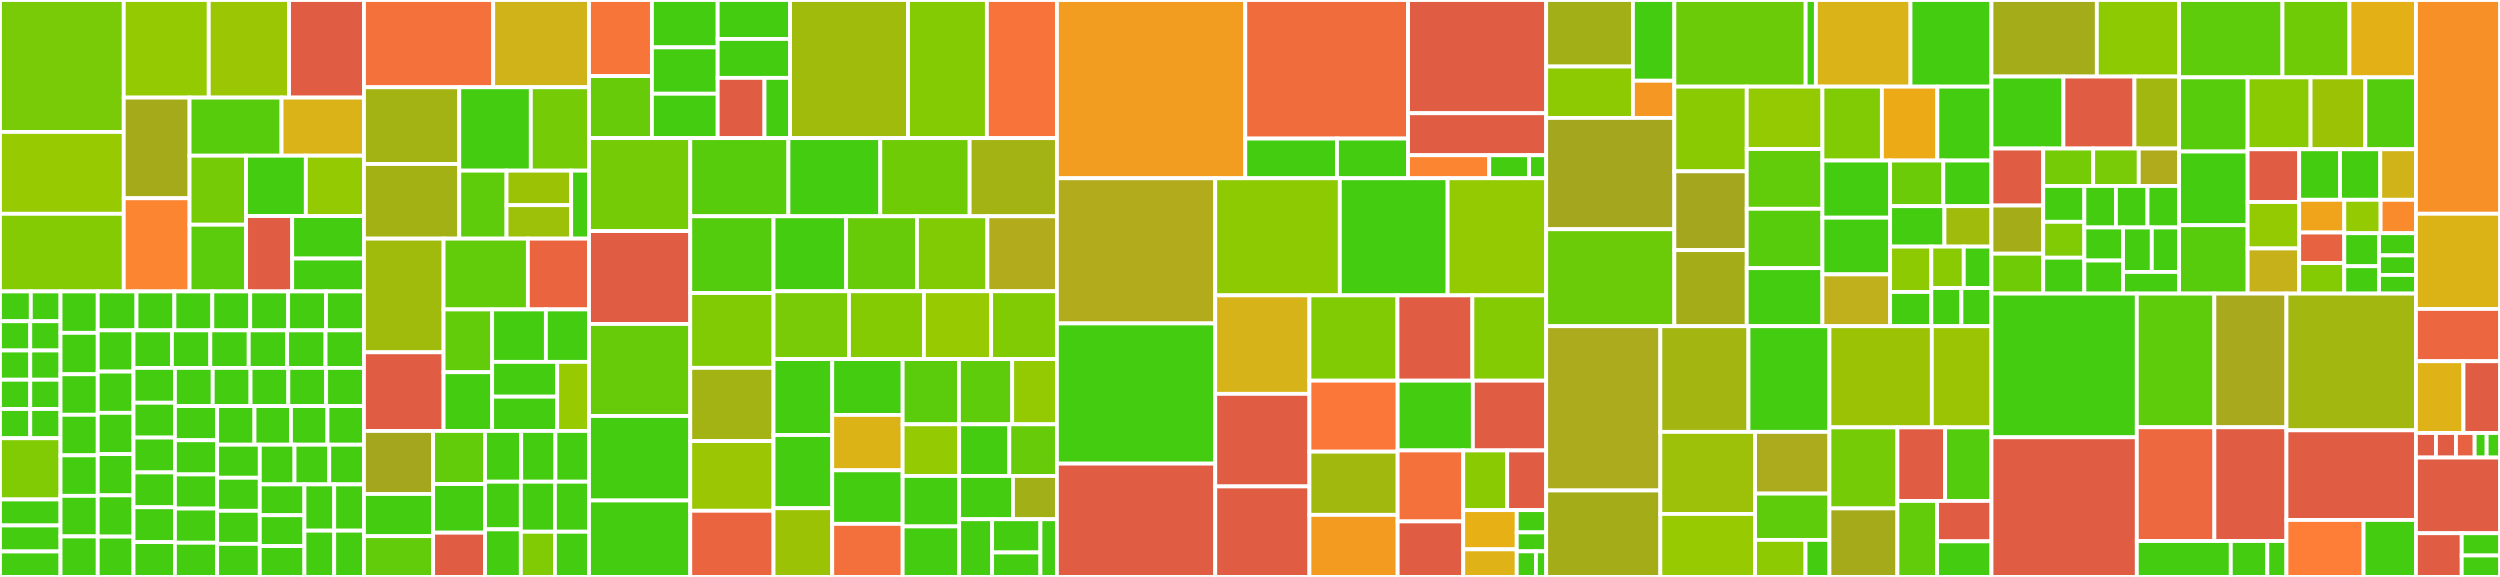<svg baseProfile="full" width="650" height="150" viewBox="0 0 650 150" version="1.1"
xmlns="http://www.w3.org/2000/svg" xmlns:ev="http://www.w3.org/2001/xml-events"
xmlns:xlink="http://www.w3.org/1999/xlink">

<rect x="0" y="0" width="650" height="150" fill="#333333" stroke="none"/>

<style>rect.s{mask:url(#mask);}</style>
<defs>
  <pattern id="white" width="4" height="4" patternUnits="userSpaceOnUse" patternTransform="rotate(45)">
    <rect width="2" height="2" transform="translate(0,0)" fill="white"></rect>
  </pattern>
  <mask id="mask">
    <rect x="0" y="0" width="100%" height="100%" fill="url(#white)"></rect>
  </mask>
</defs>

<rect x="0" y="0" width="32.177" height="34.304" fill="#78cb06" stroke="white" stroke-width="1" class=" tooltipped" data-content="core/audits/byte-efficiency/legacy-javascript.js"><title>core/audits/byte-efficiency/legacy-javascript.js</title></rect>
<rect x="0" y="34.304" width="32.177" height="21.285" fill="#97ca00" stroke="white" stroke-width="1" class=" tooltipped" data-content="core/audits/byte-efficiency/render-blocking-resources.js"><title>core/audits/byte-efficiency/render-blocking-resources.js</title></rect>
<rect x="0" y="55.59" width="32.177" height="20.183" fill="#85cb03" stroke="white" stroke-width="1" class=" tooltipped" data-content="core/audits/byte-efficiency/uses-long-cache-ttl.js"><title>core/audits/byte-efficiency/uses-long-cache-ttl.js</title></rect>
<rect x="32.177" y="0" width="22.098" height="25.376" fill="#93ca01" stroke="white" stroke-width="1" class=" tooltipped" data-content="core/audits/byte-efficiency/byte-efficiency-audit.js"><title>core/audits/byte-efficiency/byte-efficiency-audit.js</title></rect>
<rect x="54.275" y="0" width="20.875" height="25.376" fill="#9ac603" stroke="white" stroke-width="1" class=" tooltipped" data-content="core/audits/byte-efficiency/offscreen-images.js"><title>core/audits/byte-efficiency/offscreen-images.js</title></rect>
<rect x="75.15" y="0" width="19.478" height="25.376" fill="#e05d44" stroke="white" stroke-width="1" class=" tooltipped" data-content="core/audits/byte-efficiency/duplicated-javascript.js"><title>core/audits/byte-efficiency/duplicated-javascript.js</title></rect>
<rect x="32.177" y="25.376" width="17.108" height="26.17" fill="#a4aa1a" stroke="white" stroke-width="1" class=" tooltipped" data-content="core/audits/byte-efficiency/uses-responsive-images.js"><title>core/audits/byte-efficiency/uses-responsive-images.js</title></rect>
<rect x="32.177" y="51.546" width="17.108" height="24.227" fill="#fb8530" stroke="white" stroke-width="1" class=" tooltipped" data-content="core/audits/byte-efficiency/modern-image-formats.js"><title>core/audits/byte-efficiency/modern-image-formats.js</title></rect>
<rect x="49.285" y="25.376" width="23.919" height="15.104" fill="#57cc0c" stroke="white" stroke-width="1" class=" tooltipped" data-content="core/audits/byte-efficiency/unused-javascript.js"><title>core/audits/byte-efficiency/unused-javascript.js</title></rect>
<rect x="73.204" y="25.376" width="21.424" height="15.104" fill="#d9b318" stroke="white" stroke-width="1" class=" tooltipped" data-content="core/audits/byte-efficiency/uses-optimized-images.js"><title>core/audits/byte-efficiency/uses-optimized-images.js</title></rect>
<rect x="49.285" y="40.48" width="14.696" height="17.948" fill="#74cb06" stroke="white" stroke-width="1" class=" tooltipped" data-content="core/audits/byte-efficiency/unminified-javascript.js"><title>core/audits/byte-efficiency/unminified-javascript.js</title></rect>
<rect x="49.285" y="58.428" width="14.696" height="17.345" fill="#5bcc0c" stroke="white" stroke-width="1" class=" tooltipped" data-content="core/audits/byte-efficiency/unminified-css.js"><title>core/audits/byte-efficiency/unminified-css.js</title></rect>
<rect x="63.981" y="40.48" width="15.536" height="15.694" fill="#4c1" stroke="white" stroke-width="1" class=" tooltipped" data-content="core/audits/byte-efficiency/total-byte-weight.js"><title>core/audits/byte-efficiency/total-byte-weight.js</title></rect>
<rect x="79.516" y="40.48" width="15.112" height="15.694" fill="#93ca01" stroke="white" stroke-width="1" class=" tooltipped" data-content="core/audits/byte-efficiency/uses-text-compression.js"><title>core/audits/byte-efficiency/uses-text-compression.js</title></rect>
<rect x="63.981" y="56.174" width="11.988" height="19.599" fill="#e05d44" stroke="white" stroke-width="1" class=" tooltipped" data-content="core/audits/byte-efficiency/uses-responsive-images-snapshot.js"><title>core/audits/byte-efficiency/uses-responsive-images-snapshot.js</title></rect>
<rect x="75.968" y="56.174" width="18.66" height="11.047" fill="#4c1" stroke="white" stroke-width="1" class=" tooltipped" data-content="core/audits/byte-efficiency/efficient-animated-content.js"><title>core/audits/byte-efficiency/efficient-animated-content.js</title></rect>
<rect x="75.968" y="67.221" width="18.66" height="8.552" fill="#4c1" stroke="white" stroke-width="1" class=" tooltipped" data-content="core/audits/byte-efficiency/unused-css-rules.js"><title>core/audits/byte-efficiency/unused-css-rules.js</title></rect>
<rect x="0" y="75.773" width="8.011" height="7.747" fill="#4c1" stroke="white" stroke-width="1" class=" tooltipped" data-content="core/audits/accessibility/manual/offscreen-content-hidden.js"><title>core/audits/accessibility/manual/offscreen-content-hidden.js</title></rect>
<rect x="8.011" y="75.773" width="7.725" height="7.747" fill="#4c1" stroke="white" stroke-width="1" class=" tooltipped" data-content="core/audits/accessibility/manual/custom-controls-labels.js"><title>core/audits/accessibility/manual/custom-controls-labels.js</title></rect>
<rect x="0" y="83.52" width="7.868" height="7.606" fill="#4c1" stroke="white" stroke-width="1" class=" tooltipped" data-content="core/audits/accessibility/manual/custom-controls-roles.js"><title>core/audits/accessibility/manual/custom-controls-roles.js</title></rect>
<rect x="7.868" y="83.52" width="7.868" height="7.606" fill="#4c1" stroke="white" stroke-width="1" class=" tooltipped" data-content="core/audits/accessibility/manual/focus-traps.js"><title>core/audits/accessibility/manual/focus-traps.js</title></rect>
<rect x="0" y="91.125" width="7.868" height="7.606" fill="#4c1" stroke="white" stroke-width="1" class=" tooltipped" data-content="core/audits/accessibility/manual/focusable-controls.js"><title>core/audits/accessibility/manual/focusable-controls.js</title></rect>
<rect x="7.868" y="91.125" width="7.868" height="7.606" fill="#4c1" stroke="white" stroke-width="1" class=" tooltipped" data-content="core/audits/accessibility/manual/interactive-element-affordance.js"><title>core/audits/accessibility/manual/interactive-element-affordance.js</title></rect>
<rect x="0" y="98.731" width="7.868" height="7.606" fill="#4c1" stroke="white" stroke-width="1" class=" tooltipped" data-content="core/audits/accessibility/manual/logical-tab-order.js"><title>core/audits/accessibility/manual/logical-tab-order.js</title></rect>
<rect x="0" y="106.337" width="7.868" height="7.606" fill="#4c1" stroke="white" stroke-width="1" class=" tooltipped" data-content="core/audits/accessibility/manual/managed-focus.js"><title>core/audits/accessibility/manual/managed-focus.js</title></rect>
<rect x="7.868" y="98.731" width="7.868" height="7.606" fill="#4c1" stroke="white" stroke-width="1" class=" tooltipped" data-content="core/audits/accessibility/manual/use-landmarks.js"><title>core/audits/accessibility/manual/use-landmarks.js</title></rect>
<rect x="7.868" y="106.337" width="7.868" height="7.606" fill="#4c1" stroke="white" stroke-width="1" class=" tooltipped" data-content="core/audits/accessibility/manual/visual-order-follows-dom.js"><title>core/audits/accessibility/manual/visual-order-follows-dom.js</title></rect>
<rect x="0" y="113.943" width="15.737" height="15.916" fill="#81cb04" stroke="white" stroke-width="1" class=" tooltipped" data-content="core/audits/accessibility/axe-audit.js"><title>core/audits/accessibility/axe-audit.js</title></rect>
<rect x="0" y="129.859" width="15.737" height="6.761" fill="#4c1" stroke="white" stroke-width="1" class=" tooltipped" data-content="core/audits/accessibility/td-headers-attr.js"><title>core/audits/accessibility/td-headers-attr.js</title></rect>
<rect x="0" y="136.619" width="15.737" height="6.761" fill="#4c1" stroke="white" stroke-width="1" class=" tooltipped" data-content="core/audits/accessibility/th-has-data-cells.js"><title>core/audits/accessibility/th-has-data-cells.js</title></rect>
<rect x="0" y="143.38" width="15.737" height="6.62" fill="#4c1" stroke="white" stroke-width="1" class=" tooltipped" data-content="core/audits/accessibility/aria-required-children.js"><title>core/audits/accessibility/aria-required-children.js</title></rect>
<rect x="15.737" y="75.773" width="9.675" height="10.768" fill="#4c1" stroke="white" stroke-width="1" class=" tooltipped" data-content="core/audits/accessibility/html-xml-lang-mismatch.js"><title>core/audits/accessibility/html-xml-lang-mismatch.js</title></rect>
<rect x="15.737" y="86.54" width="9.675" height="10.768" fill="#4c1" stroke="white" stroke-width="1" class=" tooltipped" data-content="core/audits/accessibility/table-fake-caption.js"><title>core/audits/accessibility/table-fake-caption.js</title></rect>
<rect x="15.737" y="97.308" width="9.675" height="10.538" fill="#4c1" stroke="white" stroke-width="1" class=" tooltipped" data-content="core/audits/accessibility/bypass.js"><title>core/audits/accessibility/bypass.js</title></rect>
<rect x="15.737" y="107.846" width="9.675" height="10.538" fill="#4c1" stroke="white" stroke-width="1" class=" tooltipped" data-content="core/audits/accessibility/definition-list.js"><title>core/audits/accessibility/definition-list.js</title></rect>
<rect x="15.737" y="118.385" width="9.675" height="10.538" fill="#4c1" stroke="white" stroke-width="1" class=" tooltipped" data-content="core/audits/accessibility/html-has-lang.js"><title>core/audits/accessibility/html-has-lang.js</title></rect>
<rect x="15.737" y="128.923" width="9.675" height="10.538" fill="#4c1" stroke="white" stroke-width="1" class=" tooltipped" data-content="core/audits/accessibility/list.js"><title>core/audits/accessibility/list.js</title></rect>
<rect x="15.737" y="139.462" width="9.675" height="10.538" fill="#4c1" stroke="white" stroke-width="1" class=" tooltipped" data-content="core/audits/accessibility/meta-viewport.js"><title>core/audits/accessibility/meta-viewport.js</title></rect>
<rect x="25.411" y="75.773" width="10.076" height="10.119" fill="#4c1" stroke="white" stroke-width="1" class=" tooltipped" data-content="core/audits/accessibility/video-caption.js"><title>core/audits/accessibility/video-caption.js</title></rect>
<rect x="35.487" y="75.773" width="9.857" height="10.119" fill="#4c1" stroke="white" stroke-width="1" class=" tooltipped" data-content="core/audits/accessibility/aria-dialog-name.js"><title>core/audits/accessibility/aria-dialog-name.js</title></rect>
<rect x="45.344" y="75.773" width="9.857" height="10.119" fill="#4c1" stroke="white" stroke-width="1" class=" tooltipped" data-content="core/audits/accessibility/aria-required-parent.js"><title>core/audits/accessibility/aria-required-parent.js</title></rect>
<rect x="55.201" y="75.773" width="9.857" height="10.119" fill="#4c1" stroke="white" stroke-width="1" class=" tooltipped" data-content="core/audits/accessibility/color-contrast.js"><title>core/audits/accessibility/color-contrast.js</title></rect>
<rect x="65.058" y="75.773" width="9.857" height="10.119" fill="#4c1" stroke="white" stroke-width="1" class=" tooltipped" data-content="core/audits/accessibility/empty-heading.js"><title>core/audits/accessibility/empty-heading.js</title></rect>
<rect x="74.915" y="75.773" width="9.857" height="10.119" fill="#4c1" stroke="white" stroke-width="1" class=" tooltipped" data-content="core/audits/accessibility/html-lang-valid.js"><title>core/audits/accessibility/html-lang-valid.js</title></rect>
<rect x="84.771" y="75.773" width="9.857" height="10.119" fill="#4c1" stroke="white" stroke-width="1" class=" tooltipped" data-content="core/audits/accessibility/identical-links-same-purpose.js"><title>core/audits/accessibility/identical-links-same-purpose.js</title></rect>
<rect x="25.411" y="85.892" width="9.3" height="10.724" fill="#4c1" stroke="white" stroke-width="1" class=" tooltipped" data-content="core/audits/accessibility/image-redundant-alt.js"><title>core/audits/accessibility/image-redundant-alt.js</title></rect>
<rect x="25.411" y="96.616" width="9.3" height="10.724" fill="#4c1" stroke="white" stroke-width="1" class=" tooltipped" data-content="core/audits/accessibility/link-name.js"><title>core/audits/accessibility/link-name.js</title></rect>
<rect x="25.411" y="107.341" width="9.3" height="10.724" fill="#4c1" stroke="white" stroke-width="1" class=" tooltipped" data-content="core/audits/accessibility/listitem.js"><title>core/audits/accessibility/listitem.js</title></rect>
<rect x="25.411" y="118.065" width="9.3" height="10.724" fill="#4c1" stroke="white" stroke-width="1" class=" tooltipped" data-content="core/audits/accessibility/meta-refresh.js"><title>core/audits/accessibility/meta-refresh.js</title></rect>
<rect x="25.411" y="128.79" width="9.3" height="10.724" fill="#4c1" stroke="white" stroke-width="1" class=" tooltipped" data-content="core/audits/accessibility/td-has-header.js"><title>core/audits/accessibility/td-has-header.js</title></rect>
<rect x="25.411" y="139.514" width="9.3" height="10.486" fill="#4c1" stroke="white" stroke-width="1" class=" tooltipped" data-content="core/audits/accessibility/accesskeys.js"><title>core/audits/accessibility/accesskeys.js</title></rect>
<rect x="34.712" y="85.892" width="9.986" height="9.766" fill="#4c1" stroke="white" stroke-width="1" class=" tooltipped" data-content="core/audits/accessibility/aria-allowed-attr.js"><title>core/audits/accessibility/aria-allowed-attr.js</title></rect>
<rect x="44.698" y="85.892" width="9.986" height="9.766" fill="#4c1" stroke="white" stroke-width="1" class=" tooltipped" data-content="core/audits/accessibility/aria-allowed-role.js"><title>core/audits/accessibility/aria-allowed-role.js</title></rect>
<rect x="54.684" y="85.892" width="9.986" height="9.766" fill="#4c1" stroke="white" stroke-width="1" class=" tooltipped" data-content="core/audits/accessibility/aria-prohibited-attr.js"><title>core/audits/accessibility/aria-prohibited-attr.js</title></rect>
<rect x="64.67" y="85.892" width="9.986" height="9.766" fill="#4c1" stroke="white" stroke-width="1" class=" tooltipped" data-content="core/audits/accessibility/aria-roles.js"><title>core/audits/accessibility/aria-roles.js</title></rect>
<rect x="74.656" y="85.892" width="9.986" height="9.766" fill="#4c1" stroke="white" stroke-width="1" class=" tooltipped" data-content="core/audits/accessibility/aria-text.js"><title>core/audits/accessibility/aria-text.js</title></rect>
<rect x="84.642" y="85.892" width="9.986" height="9.766" fill="#4c1" stroke="white" stroke-width="1" class=" tooltipped" data-content="core/audits/accessibility/aria-valid-attr-value.js"><title>core/audits/accessibility/aria-valid-attr-value.js</title></rect>
<rect x="34.712" y="95.658" width="10.768" height="9.057" fill="#4c1" stroke="white" stroke-width="1" class=" tooltipped" data-content="core/audits/accessibility/aria-valid-attr.js"><title>core/audits/accessibility/aria-valid-attr.js</title></rect>
<rect x="34.712" y="104.715" width="10.768" height="9.057" fill="#4c1" stroke="white" stroke-width="1" class=" tooltipped" data-content="core/audits/accessibility/button-name.js"><title>core/audits/accessibility/button-name.js</title></rect>
<rect x="34.712" y="113.772" width="10.768" height="9.057" fill="#4c1" stroke="white" stroke-width="1" class=" tooltipped" data-content="core/audits/accessibility/dlitem.js"><title>core/audits/accessibility/dlitem.js</title></rect>
<rect x="34.712" y="122.829" width="10.768" height="9.057" fill="#4c1" stroke="white" stroke-width="1" class=" tooltipped" data-content="core/audits/accessibility/document-title.js"><title>core/audits/accessibility/document-title.js</title></rect>
<rect x="34.712" y="131.886" width="10.768" height="9.057" fill="#4c1" stroke="white" stroke-width="1" class=" tooltipped" data-content="core/audits/accessibility/image-alt.js"><title>core/audits/accessibility/image-alt.js</title></rect>
<rect x="34.712" y="140.943" width="10.768" height="9.057" fill="#4c1" stroke="white" stroke-width="1" class=" tooltipped" data-content="core/audits/accessibility/input-button-name.js"><title>core/audits/accessibility/input-button-name.js</title></rect>
<rect x="45.48" y="95.658" width="9.83" height="9.921" fill="#4c1" stroke="white" stroke-width="1" class=" tooltipped" data-content="core/audits/accessibility/input-image-alt.js"><title>core/audits/accessibility/input-image-alt.js</title></rect>
<rect x="55.309" y="95.658" width="9.83" height="9.921" fill="#4c1" stroke="white" stroke-width="1" class=" tooltipped" data-content="core/audits/accessibility/label-content-name-mismatch.js"><title>core/audits/accessibility/label-content-name-mismatch.js</title></rect>
<rect x="65.139" y="95.658" width="9.83" height="9.921" fill="#4c1" stroke="white" stroke-width="1" class=" tooltipped" data-content="core/audits/accessibility/label.js"><title>core/audits/accessibility/label.js</title></rect>
<rect x="74.969" y="95.658" width="9.83" height="9.921" fill="#4c1" stroke="white" stroke-width="1" class=" tooltipped" data-content="core/audits/accessibility/landmark-one-main.js"><title>core/audits/accessibility/landmark-one-main.js</title></rect>
<rect x="84.798" y="95.658" width="9.83" height="9.921" fill="#4c1" stroke="white" stroke-width="1" class=" tooltipped" data-content="core/audits/accessibility/link-in-text-block.js"><title>core/audits/accessibility/link-in-text-block.js</title></rect>
<rect x="45.48" y="105.579" width="10.977" height="8.884" fill="#4c1" stroke="white" stroke-width="1" class=" tooltipped" data-content="core/audits/accessibility/object-alt.js"><title>core/audits/accessibility/object-alt.js</title></rect>
<rect x="45.48" y="114.463" width="10.977" height="8.884" fill="#4c1" stroke="white" stroke-width="1" class=" tooltipped" data-content="core/audits/accessibility/select-name.js"><title>core/audits/accessibility/select-name.js</title></rect>
<rect x="45.48" y="123.348" width="10.977" height="8.884" fill="#4c1" stroke="white" stroke-width="1" class=" tooltipped" data-content="core/audits/accessibility/tabindex.js"><title>core/audits/accessibility/tabindex.js</title></rect>
<rect x="45.48" y="132.232" width="10.977" height="8.884" fill="#4c1" stroke="white" stroke-width="1" class=" tooltipped" data-content="core/audits/accessibility/table-duplicate-name.js"><title>core/audits/accessibility/table-duplicate-name.js</title></rect>
<rect x="45.48" y="141.116" width="10.977" height="8.884" fill="#4c1" stroke="white" stroke-width="1" class=" tooltipped" data-content="core/audits/accessibility/target-size.js"><title>core/audits/accessibility/target-size.js</title></rect>
<rect x="56.457" y="105.579" width="9.708" height="10.045" fill="#4c1" stroke="white" stroke-width="1" class=" tooltipped" data-content="core/audits/accessibility/valid-lang.js"><title>core/audits/accessibility/valid-lang.js</title></rect>
<rect x="66.165" y="105.579" width="9.488" height="10.045" fill="#4c1" stroke="white" stroke-width="1" class=" tooltipped" data-content="core/audits/accessibility/aria-conditional-attr.js"><title>core/audits/accessibility/aria-conditional-attr.js</title></rect>
<rect x="75.653" y="105.579" width="9.488" height="10.045" fill="#4c1" stroke="white" stroke-width="1" class=" tooltipped" data-content="core/audits/accessibility/aria-deprecated-role.js"><title>core/audits/accessibility/aria-deprecated-role.js</title></rect>
<rect x="85.141" y="105.579" width="9.488" height="10.045" fill="#4c1" stroke="white" stroke-width="1" class=" tooltipped" data-content="core/audits/accessibility/aria-required-attr.js"><title>core/audits/accessibility/aria-required-attr.js</title></rect>
<rect x="56.457" y="115.625" width="11.09" height="8.594" fill="#4c1" stroke="white" stroke-width="1" class=" tooltipped" data-content="core/audits/accessibility/duplicate-id-aria.js"><title>core/audits/accessibility/duplicate-id-aria.js</title></rect>
<rect x="56.457" y="124.219" width="11.09" height="8.594" fill="#4c1" stroke="white" stroke-width="1" class=" tooltipped" data-content="core/audits/accessibility/form-field-multiple-labels.js"><title>core/audits/accessibility/form-field-multiple-labels.js</title></rect>
<rect x="56.457" y="132.812" width="11.09" height="8.594" fill="#4c1" stroke="white" stroke-width="1" class=" tooltipped" data-content="core/audits/accessibility/frame-title.js"><title>core/audits/accessibility/frame-title.js</title></rect>
<rect x="56.457" y="141.406" width="11.09" height="8.594" fill="#4c1" stroke="white" stroke-width="1" class=" tooltipped" data-content="core/audits/accessibility/skip-link.js"><title>core/audits/accessibility/skip-link.js</title></rect>
<rect x="67.547" y="115.625" width="9.027" height="10.313" fill="#4c1" stroke="white" stroke-width="1" class=" tooltipped" data-content="core/audits/accessibility/aria-command-name.js"><title>core/audits/accessibility/aria-command-name.js</title></rect>
<rect x="76.574" y="115.625" width="9.027" height="10.313" fill="#4c1" stroke="white" stroke-width="1" class=" tooltipped" data-content="core/audits/accessibility/aria-hidden-body.js"><title>core/audits/accessibility/aria-hidden-body.js</title></rect>
<rect x="85.601" y="115.625" width="9.027" height="10.313" fill="#4c1" stroke="white" stroke-width="1" class=" tooltipped" data-content="core/audits/accessibility/aria-hidden-focus.js"><title>core/audits/accessibility/aria-hidden-focus.js</title></rect>
<rect x="67.547" y="125.937" width="11.606" height="8.021" fill="#4c1" stroke="white" stroke-width="1" class=" tooltipped" data-content="core/audits/accessibility/aria-input-field-name.js"><title>core/audits/accessibility/aria-input-field-name.js</title></rect>
<rect x="67.547" y="133.958" width="11.606" height="8.021" fill="#4c1" stroke="white" stroke-width="1" class=" tooltipped" data-content="core/audits/accessibility/aria-meter-name.js"><title>core/audits/accessibility/aria-meter-name.js</title></rect>
<rect x="67.547" y="141.979" width="11.606" height="8.021" fill="#4c1" stroke="white" stroke-width="1" class=" tooltipped" data-content="core/audits/accessibility/aria-progressbar-name.js"><title>core/audits/accessibility/aria-progressbar-name.js</title></rect>
<rect x="79.153" y="125.937" width="7.737" height="12.031" fill="#4c1" stroke="white" stroke-width="1" class=" tooltipped" data-content="core/audits/accessibility/aria-toggle-field-name.js"><title>core/audits/accessibility/aria-toggle-field-name.js</title></rect>
<rect x="86.891" y="125.937" width="7.737" height="12.031" fill="#4c1" stroke="white" stroke-width="1" class=" tooltipped" data-content="core/audits/accessibility/aria-tooltip-name.js"><title>core/audits/accessibility/aria-tooltip-name.js</title></rect>
<rect x="79.153" y="137.969" width="7.737" height="12.031" fill="#4c1" stroke="white" stroke-width="1" class=" tooltipped" data-content="core/audits/accessibility/aria-treeitem-name.js"><title>core/audits/accessibility/aria-treeitem-name.js</title></rect>
<rect x="86.891" y="137.969" width="7.737" height="12.031" fill="#4c1" stroke="white" stroke-width="1" class=" tooltipped" data-content="core/audits/accessibility/heading-order.js"><title>core/audits/accessibility/heading-order.js</title></rect>
<rect x="94.628" y="0" width="33.604" height="22.689" fill="#f5713b" stroke="white" stroke-width="1" class=" tooltipped" data-content="core/audits/seo/font-size.js"><title>core/audits/seo/font-size.js</title></rect>
<rect x="128.233" y="0" width="24.91" height="22.689" fill="#cfb319" stroke="white" stroke-width="1" class=" tooltipped" data-content="core/audits/seo/robots-txt.js"><title>core/audits/seo/robots-txt.js</title></rect>
<rect x="94.628" y="22.689" width="24.78" height="19.946" fill="#a3b313" stroke="white" stroke-width="1" class=" tooltipped" data-content="core/audits/seo/is-crawlable.js"><title>core/audits/seo/is-crawlable.js</title></rect>
<rect x="94.628" y="42.636" width="24.78" height="19.41" fill="#a3b114" stroke="white" stroke-width="1" class=" tooltipped" data-content="core/audits/seo/canonical.js"><title>core/audits/seo/canonical.js</title></rect>
<rect x="119.408" y="22.689" width="18.605" height="21.682" fill="#4c1" stroke="white" stroke-width="1" class=" tooltipped" data-content="core/audits/seo/link-text.js"><title>core/audits/seo/link-text.js</title></rect>
<rect x="138.013" y="22.689" width="15.129" height="21.682" fill="#74cb06" stroke="white" stroke-width="1" class=" tooltipped" data-content="core/audits/seo/hreflang.js"><title>core/audits/seo/hreflang.js</title></rect>
<rect x="119.408" y="44.371" width="12.29" height="17.674" fill="#5fcc0b" stroke="white" stroke-width="1" class=" tooltipped" data-content="core/audits/seo/crawlable-anchors.js"><title>core/audits/seo/crawlable-anchors.js</title></rect>
<rect x="131.698" y="44.371" width="16.805" height="8.969" fill="#9cc206" stroke="white" stroke-width="1" class=" tooltipped" data-content="core/audits/seo/http-status-code.js"><title>core/audits/seo/http-status-code.js</title></rect>
<rect x="131.698" y="53.34" width="16.805" height="8.705" fill="#9dc008" stroke="white" stroke-width="1" class=" tooltipped" data-content="core/audits/seo/meta-description.js"><title>core/audits/seo/meta-description.js</title></rect>
<rect x="148.503" y="44.371" width="4.64" height="17.674" fill="#4c1" stroke="white" stroke-width="1" class=" tooltipped" data-content="core/audits/seo/manual/structured-data.js"><title>core/audits/seo/manual/structured-data.js</title></rect>
<rect x="94.628" y="62.045" width="20.702" height="29.55" fill="#a0bb0c" stroke="white" stroke-width="1" class=" tooltipped" data-content="core/audits/dobetterweb/uses-http2.js"><title>core/audits/dobetterweb/uses-http2.js</title></rect>
<rect x="94.628" y="91.596" width="20.702" height="20.45" fill="#e05d44" stroke="white" stroke-width="1" class=" tooltipped" data-content="core/audits/dobetterweb/inspector-issues.js"><title>core/audits/dobetterweb/inspector-issues.js</title></rect>
<rect x="115.33" y="62.045" width="21.917" height="18.406" fill="#63cc0a" stroke="white" stroke-width="1" class=" tooltipped" data-content="core/audits/dobetterweb/dom-size.js"><title>core/audits/dobetterweb/dom-size.js</title></rect>
<rect x="137.247" y="62.045" width="15.896" height="18.406" fill="#ea653f" stroke="white" stroke-width="1" class=" tooltipped" data-content="core/audits/dobetterweb/doctype.js"><title>core/audits/dobetterweb/doctype.js</title></rect>
<rect x="115.33" y="80.451" width="12.628" height="16.324" fill="#63cc0a" stroke="white" stroke-width="1" class=" tooltipped" data-content="core/audits/dobetterweb/charset.js"><title>core/audits/dobetterweb/charset.js</title></rect>
<rect x="115.33" y="96.775" width="12.628" height="15.271" fill="#4c1" stroke="white" stroke-width="1" class=" tooltipped" data-content="core/audits/dobetterweb/js-libraries.js"><title>core/audits/dobetterweb/js-libraries.js</title></rect>
<rect x="127.958" y="80.451" width="13.974" height="13.641" fill="#4c1" stroke="white" stroke-width="1" class=" tooltipped" data-content="core/audits/dobetterweb/no-document-write.js"><title>core/audits/dobetterweb/no-document-write.js</title></rect>
<rect x="141.931" y="80.451" width="11.211" height="13.641" fill="#4c1" stroke="white" stroke-width="1" class=" tooltipped" data-content="core/audits/dobetterweb/geolocation-on-start.js"><title>core/audits/dobetterweb/geolocation-on-start.js</title></rect>
<rect x="127.958" y="94.092" width="16.914" height="9.042" fill="#4c1" stroke="white" stroke-width="1" class=" tooltipped" data-content="core/audits/dobetterweb/uses-passive-event-listeners.js"><title>core/audits/dobetterweb/uses-passive-event-listeners.js</title></rect>
<rect x="127.958" y="103.134" width="16.914" height="8.911" fill="#4c1" stroke="white" stroke-width="1" class=" tooltipped" data-content="core/audits/dobetterweb/notification-on-start.js"><title>core/audits/dobetterweb/notification-on-start.js</title></rect>
<rect x="144.871" y="94.092" width="8.272" height="17.953" fill="#97ca00" stroke="white" stroke-width="1" class=" tooltipped" data-content="core/audits/dobetterweb/paste-preventing-inputs.js"><title>core/audits/dobetterweb/paste-preventing-inputs.js</title></rect>
<rect x="94.628" y="112.045" width="17.987" height="16.389" fill="#a4a61d" stroke="white" stroke-width="1" class=" tooltipped" data-content="core/audits/insights/insight-audit.js"><title>core/audits/insights/insight-audit.js</title></rect>
<rect x="94.628" y="128.435" width="17.987" height="10.967" fill="#4c1" stroke="white" stroke-width="1" class=" tooltipped" data-content="core/audits/insights/third-parties-insight.js"><title>core/audits/insights/third-parties-insight.js</title></rect>
<rect x="94.628" y="139.402" width="17.987" height="10.598" fill="#63cc0a" stroke="white" stroke-width="1" class=" tooltipped" data-content="core/audits/insights/lcp-phases-insight.js"><title>core/audits/insights/lcp-phases-insight.js</title></rect>
<rect x="112.615" y="112.045" width="13.49" height="13.802" fill="#63cc0a" stroke="white" stroke-width="1" class=" tooltipped" data-content="core/audits/insights/dom-size-insight.js"><title>core/audits/insights/dom-size-insight.js</title></rect>
<rect x="112.615" y="125.847" width="13.49" height="12.652" fill="#4c1" stroke="white" stroke-width="1" class=" tooltipped" data-content="core/audits/insights/image-delivery-insight.js"><title>core/audits/insights/image-delivery-insight.js</title></rect>
<rect x="112.615" y="138.499" width="13.49" height="11.501" fill="#e05d44" stroke="white" stroke-width="1" class=" tooltipped" data-content="core/audits/insights/interaction-to-next-paint-insight.js"><title>core/audits/insights/interaction-to-next-paint-insight.js</title></rect>
<rect x="126.105" y="112.045" width="9.405" height="13.198" fill="#4c1" stroke="white" stroke-width="1" class=" tooltipped" data-content="core/audits/insights/render-blocking-insight.js"><title>core/audits/insights/render-blocking-insight.js</title></rect>
<rect x="135.509" y="112.045" width="8.901" height="13.198" fill="#4c1" stroke="white" stroke-width="1" class=" tooltipped" data-content="core/audits/insights/viewport-insight.js"><title>core/audits/insights/viewport-insight.js</title></rect>
<rect x="144.41" y="112.045" width="8.733" height="13.198" fill="#4c1" stroke="white" stroke-width="1" class=" tooltipped" data-content="core/audits/insights/cls-culprits-insight.js"><title>core/audits/insights/cls-culprits-insight.js</title></rect>
<rect x="126.105" y="125.243" width="9.311" height="12.378" fill="#4c1" stroke="white" stroke-width="1" class=" tooltipped" data-content="core/audits/insights/font-display-insight.js"><title>core/audits/insights/font-display-insight.js</title></rect>
<rect x="126.105" y="137.622" width="9.311" height="12.378" fill="#4c1" stroke="white" stroke-width="1" class=" tooltipped" data-content="core/audits/insights/forced-reflow-insight.js"><title>core/audits/insights/forced-reflow-insight.js</title></rect>
<rect x="135.416" y="125.243" width="8.864" height="13.003" fill="#4c1" stroke="white" stroke-width="1" class=" tooltipped" data-content="core/audits/insights/long-critical-network-tree-insight.js"><title>core/audits/insights/long-critical-network-tree-insight.js</title></rect>
<rect x="144.279" y="125.243" width="8.864" height="13.003" fill="#4c1" stroke="white" stroke-width="1" class=" tooltipped" data-content="core/audits/insights/slow-css-selector-insight.js"><title>core/audits/insights/slow-css-selector-insight.js</title></rect>
<rect x="135.416" y="138.247" width="8.864" height="11.753" fill="#81cb04" stroke="white" stroke-width="1" class=" tooltipped" data-content="core/audits/insights/document-latency-insight.js"><title>core/audits/insights/document-latency-insight.js</title></rect>
<rect x="144.279" y="138.247" width="8.864" height="11.753" fill="#4c1" stroke="white" stroke-width="1" class=" tooltipped" data-content="core/audits/insights/lcp-discovery-insight.js"><title>core/audits/insights/lcp-discovery-insight.js</title></rect>
<rect x="153.143" y="0" width="16.356" height="19.785" fill="#f87539" stroke="white" stroke-width="1" class=" tooltipped" data-content="core/audits/metrics/max-potential-fid.js"><title>core/audits/metrics/max-potential-fid.js</title></rect>
<rect x="153.143" y="19.785" width="16.356" height="16.126" fill="#68cb09" stroke="white" stroke-width="1" class=" tooltipped" data-content="core/audits/metrics/total-blocking-time.js"><title>core/audits/metrics/total-blocking-time.js</title></rect>
<rect x="169.499" y="0" width="17.097" height="12.316" fill="#4c1" stroke="white" stroke-width="1" class=" tooltipped" data-content="core/audits/metrics/largest-contentful-paint.js"><title>core/audits/metrics/largest-contentful-paint.js</title></rect>
<rect x="169.499" y="12.316" width="17.097" height="12.057" fill="#4c1" stroke="white" stroke-width="1" class=" tooltipped" data-content="core/audits/metrics/interactive.js"><title>core/audits/metrics/interactive.js</title></rect>
<rect x="169.499" y="24.372" width="17.097" height="11.538" fill="#4c1" stroke="white" stroke-width="1" class=" tooltipped" data-content="core/audits/metrics/speed-index.js"><title>core/audits/metrics/speed-index.js</title></rect>
<rect x="186.596" y="0" width="18.825" height="10.126" fill="#4c1" stroke="white" stroke-width="1" class=" tooltipped" data-content="core/audits/metrics/cumulative-layout-shift.js"><title>core/audits/metrics/cumulative-layout-shift.js</title></rect>
<rect x="186.596" y="10.126" width="18.825" height="10.126" fill="#4c1" stroke="white" stroke-width="1" class=" tooltipped" data-content="core/audits/metrics/first-contentful-paint.js"><title>core/audits/metrics/first-contentful-paint.js</title></rect>
<rect x="186.596" y="20.251" width="12.173" height="15.659" fill="#e05d44" stroke="white" stroke-width="1" class=" tooltipped" data-content="core/audits/metrics/interaction-to-next-paint.js"><title>core/audits/metrics/interaction-to-next-paint.js</title></rect>
<rect x="198.769" y="20.251" width="6.653" height="15.659" fill="#4c1" stroke="white" stroke-width="1" class=" tooltipped" data-content="core/audits/metrics/first-meaningful-paint.js"><title>core/audits/metrics/first-meaningful-paint.js</title></rect>
<rect x="205.421" y="0" width="30.676" height="35.91" fill="#a0bb0c" stroke="white" stroke-width="1" class=" tooltipped" data-content="core/audits/audit.js"><title>core/audits/audit.js</title></rect>
<rect x="236.097" y="0" width="20.492" height="35.91" fill="#85cb03" stroke="white" stroke-width="1" class=" tooltipped" data-content="core/audits/image-size-responsive.js"><title>core/audits/image-size-responsive.js</title></rect>
<rect x="256.589" y="0" width="18.208" height="35.91" fill="#f7733a" stroke="white" stroke-width="1" class=" tooltipped" data-content="core/audits/prioritize-lcp-image.js"><title>core/audits/prioritize-lcp-image.js</title></rect>
<rect x="153.143" y="35.91" width="26.324" height="24.165" fill="#74cb06" stroke="white" stroke-width="1" class=" tooltipped" data-content="core/audits/script-treemap-data.js"><title>core/audits/script-treemap-data.js</title></rect>
<rect x="153.143" y="60.075" width="26.324" height="24.165" fill="#e05d44" stroke="white" stroke-width="1" class=" tooltipped" data-content="core/audits/work-during-interaction.js"><title>core/audits/work-during-interaction.js</title></rect>
<rect x="153.143" y="84.241" width="26.324" height="23.913" fill="#68cb09" stroke="white" stroke-width="1" class=" tooltipped" data-content="core/audits/uses-rel-preconnect.js"><title>core/audits/uses-rel-preconnect.js</title></rect>
<rect x="153.143" y="108.153" width="26.324" height="21.976" fill="#4c1" stroke="white" stroke-width="1" class=" tooltipped" data-content="core/audits/long-tasks.js"><title>core/audits/long-tasks.js</title></rect>
<rect x="153.143" y="130.129" width="26.324" height="19.871" fill="#4c1" stroke="white" stroke-width="1" class=" tooltipped" data-content="core/audits/third-party-summary.js"><title>core/audits/third-party-summary.js</title></rect>
<rect x="179.467" y="35.91" width="25.523" height="20.321" fill="#57cc0c" stroke="white" stroke-width="1" class=" tooltipped" data-content="core/audits/third-party-facades.js"><title>core/audits/third-party-facades.js</title></rect>
<rect x="204.99" y="35.91" width="23.887" height="20.321" fill="#4c1" stroke="white" stroke-width="1" class=" tooltipped" data-content="core/audits/critical-request-chains.js"><title>core/audits/critical-request-chains.js</title></rect>
<rect x="228.877" y="35.91" width="23.233" height="20.321" fill="#70cb07" stroke="white" stroke-width="1" class=" tooltipped" data-content="core/audits/non-composited-animations.js"><title>core/audits/non-composited-animations.js</title></rect>
<rect x="252.11" y="35.91" width="22.687" height="20.321" fill="#a3b313" stroke="white" stroke-width="1" class=" tooltipped" data-content="core/audits/has-hsts.js"><title>core/audits/has-hsts.js</title></rect>
<rect x="179.467" y="56.231" width="21.652" height="19.962" fill="#53cc0d" stroke="white" stroke-width="1" class=" tooltipped" data-content="core/audits/font-display.js"><title>core/audits/font-display.js</title></rect>
<rect x="179.467" y="76.193" width="21.652" height="19.45" fill="#81cb04" stroke="white" stroke-width="1" class=" tooltipped" data-content="core/audits/bootup-time.js"><title>core/audits/bootup-time.js</title></rect>
<rect x="179.467" y="95.643" width="21.652" height="19.04" fill="#a3b313" stroke="white" stroke-width="1" class=" tooltipped" data-content="core/audits/csp-xss.js"><title>core/audits/csp-xss.js</title></rect>
<rect x="179.467" y="114.683" width="21.652" height="18.119" fill="#9ac603" stroke="white" stroke-width="1" class=" tooltipped" data-content="core/audits/largest-contentful-paint-element.js"><title>core/audits/largest-contentful-paint-element.js</title></rect>
<rect x="179.467" y="132.802" width="21.652" height="17.198" fill="#ea653f" stroke="white" stroke-width="1" class=" tooltipped" data-content="core/audits/screenshot-thumbnails.js"><title>core/audits/screenshot-thumbnails.js</title></rect>
<rect x="201.119" y="56.231" width="18.874" height="19.494" fill="#4c1" stroke="white" stroke-width="1" class=" tooltipped" data-content="core/audits/unsized-images.js"><title>core/audits/unsized-images.js</title></rect>
<rect x="219.993" y="56.231" width="18.42" height="19.494" fill="#68cb09" stroke="white" stroke-width="1" class=" tooltipped" data-content="core/audits/redirects.js"><title>core/audits/redirects.js</title></rect>
<rect x="238.413" y="56.231" width="18.306" height="19.494" fill="#81cb04" stroke="white" stroke-width="1" class=" tooltipped" data-content="core/audits/layout-shifts.js"><title>core/audits/layout-shifts.js</title></rect>
<rect x="256.719" y="56.231" width="18.078" height="19.494" fill="#b2ac1c" stroke="white" stroke-width="1" class=" tooltipped" data-content="core/audits/valid-source-maps.js"><title>core/audits/valid-source-maps.js</title></rect>
<rect x="201.119" y="75.725" width="19.614" height="17.629" fill="#78cb06" stroke="white" stroke-width="1" class=" tooltipped" data-content="core/audits/mainthread-work-breakdown.js"><title>core/audits/mainthread-work-breakdown.js</title></rect>
<rect x="220.733" y="75.725" width="19.488" height="17.629" fill="#85cb03" stroke="white" stroke-width="1" class=" tooltipped" data-content="core/audits/origin-isolation.js"><title>core/audits/origin-isolation.js</title></rect>
<rect x="240.221" y="75.725" width="17.477" height="17.629" fill="#97ca00" stroke="white" stroke-width="1" class=" tooltipped" data-content="core/audits/clickjacking-mitigation.js"><title>core/audits/clickjacking-mitigation.js</title></rect>
<rect x="257.698" y="75.725" width="17.099" height="17.629" fill="#81cb04" stroke="white" stroke-width="1" class=" tooltipped" data-content="core/audits/bf-cache.js"><title>core/audits/bf-cache.js</title></rect>
<rect x="201.119" y="93.354" width="15.26" height="19.754" fill="#4c1" stroke="white" stroke-width="1" class=" tooltipped" data-content="core/audits/network-requests.js"><title>core/audits/network-requests.js</title></rect>
<rect x="201.119" y="113.107" width="15.26" height="19.027" fill="#4c1" stroke="white" stroke-width="1" class=" tooltipped" data-content="core/audits/image-aspect-ratio.js"><title>core/audits/image-aspect-ratio.js</title></rect>
<rect x="201.119" y="132.135" width="15.26" height="17.865" fill="#9cc206" stroke="white" stroke-width="1" class=" tooltipped" data-content="core/audits/is-on-https.js"><title>core/audits/is-on-https.js</title></rect>
<rect x="216.379" y="93.354" width="18.312" height="14.525" fill="#4c1" stroke="white" stroke-width="1" class=" tooltipped" data-content="core/audits/errors-in-console.js"><title>core/audits/errors-in-console.js</title></rect>
<rect x="216.379" y="107.878" width="18.312" height="14.404" fill="#dcb317" stroke="white" stroke-width="1" class=" tooltipped" data-content="core/audits/user-timings.js"><title>core/audits/user-timings.js</title></rect>
<rect x="216.379" y="122.282" width="18.312" height="13.92" fill="#4c1" stroke="white" stroke-width="1" class=" tooltipped" data-content="core/audits/lcp-lazy-loaded.js"><title>core/audits/lcp-lazy-loaded.js</title></rect>
<rect x="216.379" y="136.202" width="18.312" height="13.798" fill="#f36f3b" stroke="white" stroke-width="1" class=" tooltipped" data-content="core/audits/deprecations.js"><title>core/audits/deprecations.js</title></rect>
<rect x="234.691" y="93.354" width="14.632" height="16.966" fill="#5bcc0c" stroke="white" stroke-width="1" class=" tooltipped" data-content="core/audits/third-party-cookies.js"><title>core/audits/third-party-cookies.js</title></rect>
<rect x="249.322" y="93.354" width="13.848" height="16.966" fill="#5fcc0b" stroke="white" stroke-width="1" class=" tooltipped" data-content="core/audits/server-response-time.js"><title>core/audits/server-response-time.js</title></rect>
<rect x="263.17" y="93.354" width="11.627" height="16.966" fill="#93ca01" stroke="white" stroke-width="1" class=" tooltipped" data-content="core/audits/network-rtt.js"><title>core/audits/network-rtt.js</title></rect>
<rect x="234.691" y="110.32" width="14.691" height="13.428" fill="#93ca01" stroke="white" stroke-width="1" class=" tooltipped" data-content="core/audits/network-server-latency.js"><title>core/audits/network-server-latency.js</title></rect>
<rect x="234.691" y="123.748" width="14.691" height="13.126" fill="#4c1" stroke="white" stroke-width="1" class=" tooltipped" data-content="core/audits/resource-summary.js"><title>core/audits/resource-summary.js</title></rect>
<rect x="234.691" y="136.874" width="14.691" height="13.126" fill="#4c1" stroke="white" stroke-width="1" class=" tooltipped" data-content="core/audits/viewport.js"><title>core/audits/viewport.js</title></rect>
<rect x="249.382" y="110.32" width="13.038" height="13.43" fill="#4c1" stroke="white" stroke-width="1" class=" tooltipped" data-content="core/audits/diagnostics.js"><title>core/audits/diagnostics.js</title></rect>
<rect x="262.419" y="110.32" width="12.378" height="13.43" fill="#68cb09" stroke="white" stroke-width="1" class=" tooltipped" data-content="core/audits/redirects-http.js"><title>core/audits/redirects-http.js</title></rect>
<rect x="249.382" y="123.75" width="13.988" height="11.25" fill="#4c1" stroke="white" stroke-width="1" class=" tooltipped" data-content="core/audits/metrics.js"><title>core/audits/metrics.js</title></rect>
<rect x="263.37" y="123.75" width="11.427" height="11.25" fill="#a3af16" stroke="white" stroke-width="1" class=" tooltipped" data-content="core/audits/final-screenshot.js"><title>core/audits/final-screenshot.js</title></rect>
<rect x="249.382" y="135" width="8.57" height="15" fill="#4c1" stroke="white" stroke-width="1" class=" tooltipped" data-content="core/audits/main-thread-tasks.js"><title>core/audits/main-thread-tasks.js</title></rect>
<rect x="257.952" y="135" width="12.56" height="8.647" fill="#4c1" stroke="white" stroke-width="1" class=" tooltipped" data-content="core/audits/violation-audit.js"><title>core/audits/violation-audit.js</title></rect>
<rect x="257.952" y="143.647" width="12.56" height="6.353" fill="#4c1" stroke="white" stroke-width="1" class=" tooltipped" data-content="core/audits/manual/manual-audit.js"><title>core/audits/manual/manual-audit.js</title></rect>
<rect x="270.512" y="135" width="4.285" height="15" fill="#4c1" stroke="white" stroke-width="1" class=" tooltipped" data-content="core/audits/oopif-iframe-test-audit.js"><title>core/audits/oopif-iframe-test-audit.js</title></rect>
<rect x="274.797" y="0" width="48.971" height="46.347" fill="#f29d1f" stroke="white" stroke-width="1" class=" tooltipped" data-content="core/lib/tracehouse/trace-processor.js"><title>core/lib/tracehouse/trace-processor.js</title></rect>
<rect x="323.768" y="0" width="42.324" height="36.03" fill="#f06c3d" stroke="white" stroke-width="1" class=" tooltipped" data-content="core/lib/tracehouse/main-thread-tasks.js"><title>core/lib/tracehouse/main-thread-tasks.js</title></rect>
<rect x="323.768" y="36.03" width="23.847" height="10.317" fill="#4c1" stroke="white" stroke-width="1" class=" tooltipped" data-content="core/lib/tracehouse/task-groups.js"><title>core/lib/tracehouse/task-groups.js</title></rect>
<rect x="347.616" y="36.03" width="18.476" height="10.317" fill="#4c1" stroke="white" stroke-width="1" class=" tooltipped" data-content="core/lib/tracehouse/task-summary.js"><title>core/lib/tracehouse/task-summary.js</title></rect>
<rect x="366.092" y="0" width="35.915" height="29.437" fill="#e05d44" stroke="white" stroke-width="1" class=" tooltipped" data-content="core/lib/cdt/generated/SourceMap.js"><title>core/lib/cdt/generated/SourceMap.js</title></rect>
<rect x="366.092" y="29.437" width="35.915" height="10.923" fill="#e05d44" stroke="white" stroke-width="1" class=" tooltipped" data-content="core/lib/cdt/generated/ParsedURL.js"><title>core/lib/cdt/generated/ParsedURL.js</title></rect>
<rect x="366.092" y="40.361" width="21.105" height="5.986" fill="#fb8530" stroke="white" stroke-width="1" class=" tooltipped" data-content="core/lib/cdt/Platform.js"><title>core/lib/cdt/Platform.js</title></rect>
<rect x="387.197" y="40.361" width="10.367" height="5.986" fill="#4c1" stroke="white" stroke-width="1" class=" tooltipped" data-content="core/lib/cdt/SDK.js"><title>core/lib/cdt/SDK.js</title></rect>
<rect x="397.564" y="40.361" width="4.443" height="5.986" fill="#4c1" stroke="white" stroke-width="1" class=" tooltipped" data-content="core/lib/cdt/Common.js"><title>core/lib/cdt/Common.js</title></rect>
<rect x="274.797" y="46.347" width="41.163" height="37.746" fill="#b2ac1c" stroke="white" stroke-width="1" class=" tooltipped" data-content="core/lib/network-request.js"><title>core/lib/network-request.js</title></rect>
<rect x="274.797" y="84.093" width="41.163" height="36.454" fill="#4c1" stroke="white" stroke-width="1" class=" tooltipped" data-content="core/lib/bf-cache-strings.js"><title>core/lib/bf-cache-strings.js</title></rect>
<rect x="274.797" y="120.546" width="41.163" height="29.454" fill="#e05d44" stroke="white" stroke-width="1" class=" tooltipped" data-content="core/lib/asset-saver.js"><title>core/lib/asset-saver.js</title></rect>
<rect x="315.96" y="46.347" width="32.395" height="30.447" fill="#8eca02" stroke="white" stroke-width="1" class=" tooltipped" data-content="core/lib/lh-error.js"><title>core/lib/lh-error.js</title></rect>
<rect x="348.355" y="46.347" width="28.027" height="30.447" fill="#4c1" stroke="white" stroke-width="1" class=" tooltipped" data-content="core/lib/deprecations-strings.js"><title>core/lib/deprecations-strings.js</title></rect>
<rect x="376.382" y="46.347" width="25.625" height="30.447" fill="#93ca01" stroke="white" stroke-width="1" class=" tooltipped" data-content="core/lib/network-recorder.js"><title>core/lib/network-recorder.js</title></rect>
<rect x="315.96" y="76.794" width="24.494" height="25.609" fill="#d6b318" stroke="white" stroke-width="1" class=" tooltipped" data-content="core/lib/url-utils.js"><title>core/lib/url-utils.js</title></rect>
<rect x="315.96" y="102.402" width="24.494" height="24.07" fill="#e05d44" stroke="white" stroke-width="1" class=" tooltipped" data-content="core/lib/rect-helpers.js"><title>core/lib/rect-helpers.js</title></rect>
<rect x="315.96" y="126.473" width="24.494" height="23.527" fill="#e05d44" stroke="white" stroke-width="1" class=" tooltipped" data-content="core/lib/lantern-trace-saver.js"><title>core/lib/lantern-trace-saver.js</title></rect>
<rect x="340.454" y="76.794" width="22.883" height="22.182" fill="#81cb04" stroke="white" stroke-width="1" class=" tooltipped" data-content="core/lib/i18n/i18n.js"><title>core/lib/i18n/i18n.js</title></rect>
<rect x="363.337" y="76.794" width="19.485" height="22.182" fill="#e05d44" stroke="white" stroke-width="1" class=" tooltipped" data-content="core/lib/traces/metric-trace-events.js"><title>core/lib/traces/metric-trace-events.js</title></rect>
<rect x="382.822" y="76.794" width="19.185" height="22.182" fill="#85cb03" stroke="white" stroke-width="1" class=" tooltipped" data-content="core/lib/minification-estimator.js"><title>core/lib/minification-estimator.js</title></rect>
<rect x="340.454" y="98.975" width="22.936" height="18.458" fill="#fa7739" stroke="white" stroke-width="1" class=" tooltipped" data-content="core/lib/navigation-error.js"><title>core/lib/navigation-error.js</title></rect>
<rect x="340.454" y="117.433" width="22.936" height="16.428" fill="#a1b90e" stroke="white" stroke-width="1" class=" tooltipped" data-content="core/lib/csp-evaluator.js"><title>core/lib/csp-evaluator.js</title></rect>
<rect x="340.454" y="133.861" width="22.936" height="16.139" fill="#f39a21" stroke="white" stroke-width="1" class=" tooltipped" data-content="core/lib/script-helpers.js"><title>core/lib/script-helpers.js</title></rect>
<rect x="363.39" y="98.975" width="19.553" height="18.137" fill="#4c1" stroke="white" stroke-width="1" class=" tooltipped" data-content="core/lib/emulation.js"><title>core/lib/emulation.js</title></rect>
<rect x="382.943" y="98.975" width="19.064" height="18.137" fill="#e05d44" stroke="white" stroke-width="1" class=" tooltipped" data-content="core/lib/sentry.js"><title>core/lib/sentry.js</title></rect>
<rect x="363.39" y="117.112" width="17.051" height="18.459" fill="#f5713b" stroke="white" stroke-width="1" class=" tooltipped" data-content="core/lib/stack-packs.js"><title>core/lib/stack-packs.js</title></rect>
<rect x="363.39" y="135.571" width="17.051" height="14.429" fill="#e05d44" stroke="white" stroke-width="1" class=" tooltipped" data-content="core/lib/polyfill-dom-rect.js"><title>core/lib/polyfill-dom-rect.js</title></rect>
<rect x="380.441" y="117.112" width="11.426" height="15.519" fill="#8aca02" stroke="white" stroke-width="1" class=" tooltipped" data-content="core/lib/arbitrary-equality-map.js"><title>core/lib/arbitrary-equality-map.js</title></rect>
<rect x="391.867" y="117.112" width="10.14" height="15.519" fill="#e05d44" stroke="white" stroke-width="1" class=" tooltipped" data-content="core/lib/deprecation-description.js"><title>core/lib/deprecation-description.js</title></rect>
<rect x="380.441" y="132.631" width="13.91" height="10.198" fill="#e7b015" stroke="white" stroke-width="1" class=" tooltipped" data-content="core/lib/third-party-web.js"><title>core/lib/third-party-web.js</title></rect>
<rect x="380.441" y="142.829" width="13.91" height="7.171" fill="#dfb317" stroke="white" stroke-width="1" class=" tooltipped" data-content="core/lib/lh-trace-processor.js"><title>core/lib/lh-trace-processor.js</title></rect>
<rect x="394.351" y="132.631" width="7.657" height="5.79" fill="#4c1" stroke="white" stroke-width="1" class=" tooltipped" data-content="core/lib/trace-engine.js"><title>core/lib/trace-engine.js</title></rect>
<rect x="394.351" y="138.421" width="7.657" height="4.921" fill="#4c1" stroke="white" stroke-width="1" class=" tooltipped" data-content="core/lib/axe.js"><title>core/lib/axe.js</title></rect>
<rect x="394.351" y="143.342" width="4.993" height="6.658" fill="#4c1" stroke="white" stroke-width="1" class=" tooltipped" data-content="core/lib/lh-env.js"><title>core/lib/lh-env.js</title></rect>
<rect x="399.344" y="143.342" width="2.663" height="6.658" fill="#4c1" stroke="white" stroke-width="1" class=" tooltipped" data-content="core/lib/lantern/lantern.js"><title>core/lib/lantern/lantern.js</title></rect>
<rect x="402.007" y="0" width="22.551" height="17.298" fill="#a3af16" stroke="white" stroke-width="1" class=" tooltipped" data-content="core/gather/gatherers/dobetterweb/optimized-images.js"><title>core/gather/gatherers/dobetterweb/optimized-images.js</title></rect>
<rect x="402.007" y="17.298" width="22.551" height="13.367" fill="#8eca02" stroke="white" stroke-width="1" class=" tooltipped" data-content="core/gather/gatherers/dobetterweb/response-compression.js"><title>core/gather/gatherers/dobetterweb/response-compression.js</title></rect>
<rect x="424.558" y="0" width="10.77" height="20.992" fill="#4c1" stroke="white" stroke-width="1" class=" tooltipped" data-content="core/gather/gatherers/dobetterweb/domstats.js"><title>core/gather/gatherers/dobetterweb/domstats.js</title></rect>
<rect x="424.558" y="20.992" width="10.77" height="9.673" fill="#f49723" stroke="white" stroke-width="1" class=" tooltipped" data-content="core/gather/gatherers/dobetterweb/doctype.js"><title>core/gather/gatherers/dobetterweb/doctype.js</title></rect>
<rect x="402.007" y="30.665" width="33.321" height="28.936" fill="#a4a61d" stroke="white" stroke-width="1" class=" tooltipped" data-content="core/gather/gatherers/trace-elements.js"><title>core/gather/gatherers/trace-elements.js</title></rect>
<rect x="402.007" y="59.601" width="33.321" height="25.211" fill="#6ccb08" stroke="white" stroke-width="1" class=" tooltipped" data-content="core/gather/gatherers/image-elements.js"><title>core/gather/gatherers/image-elements.js</title></rect>
<rect x="435.328" y="0" width="34.142" height="22.527" fill="#6ccb08" stroke="white" stroke-width="1" class=" tooltipped" data-content="core/gather/gatherers/seo/font-size.js"><title>core/gather/gatherers/seo/font-size.js</title></rect>
<rect x="469.47" y="0" width="2.657" height="22.527" fill="#4c1" stroke="white" stroke-width="1" class=" tooltipped" data-content="core/gather/gatherers/seo/robots-txt.js"><title>core/gather/gatherers/seo/robots-txt.js</title></rect>
<rect x="472.127" y="0" width="24.598" height="22.527" fill="#d9b318" stroke="white" stroke-width="1" class=" tooltipped" data-content="core/gather/gatherers/full-page-screenshot.js"><title>core/gather/gatherers/full-page-screenshot.js</title></rect>
<rect x="496.725" y="0" width="21.056" height="22.527" fill="#4c1" stroke="white" stroke-width="1" class=" tooltipped" data-content="core/gather/gatherers/accessibility.js"><title>core/gather/gatherers/accessibility.js</title></rect>
<rect x="435.328" y="22.527" width="18.825" height="22.018" fill="#8aca02" stroke="white" stroke-width="1" class=" tooltipped" data-content="core/gather/gatherers/link-elements.js"><title>core/gather/gatherers/link-elements.js</title></rect>
<rect x="435.328" y="44.544" width="18.825" height="20.487" fill="#a4a61d" stroke="white" stroke-width="1" class=" tooltipped" data-content="core/gather/gatherers/console-messages.js"><title>core/gather/gatherers/console-messages.js</title></rect>
<rect x="435.328" y="65.031" width="18.825" height="19.78" fill="#a4ad17" stroke="white" stroke-width="1" class=" tooltipped" data-content="core/gather/gatherers/bf-cache-failures.js"><title>core/gather/gatherers/bf-cache-failures.js</title></rect>
<rect x="454.153" y="22.527" width="19.679" height="16.219" fill="#93ca01" stroke="white" stroke-width="1" class=" tooltipped" data-content="core/gather/gatherers/root-causes.js"><title>core/gather/gatherers/root-causes.js</title></rect>
<rect x="454.153" y="38.746" width="19.679" height="15.543" fill="#63cc0a" stroke="white" stroke-width="1" class=" tooltipped" data-content="core/gather/gatherers/trace.js"><title>core/gather/gatherers/trace.js</title></rect>
<rect x="454.153" y="54.289" width="19.679" height="15.43" fill="#57cc0c" stroke="white" stroke-width="1" class=" tooltipped" data-content="core/gather/gatherers/stacks.js"><title>core/gather/gatherers/stacks.js</title></rect>
<rect x="454.153" y="69.719" width="19.679" height="15.093" fill="#4c1" stroke="white" stroke-width="1" class=" tooltipped" data-content="core/gather/gatherers/anchor-elements.js"><title>core/gather/gatherers/anchor-elements.js</title></rect>
<rect x="473.832" y="22.527" width="15.457" height="19.215" fill="#81cb04" stroke="white" stroke-width="1" class=" tooltipped" data-content="core/gather/gatherers/scripts.js"><title>core/gather/gatherers/scripts.js</title></rect>
<rect x="489.289" y="22.527" width="14.419" height="19.215" fill="#ecaa17" stroke="white" stroke-width="1" class=" tooltipped" data-content="core/gather/gatherers/source-maps.js"><title>core/gather/gatherers/source-maps.js</title></rect>
<rect x="503.708" y="22.527" width="14.073" height="19.215" fill="#4c1" stroke="white" stroke-width="1" class=" tooltipped" data-content="core/gather/gatherers/devtools-log.js"><title>core/gather/gatherers/devtools-log.js</title></rect>
<rect x="473.832" y="41.742" width="17.6" height="14.86" fill="#4c1" stroke="white" stroke-width="1" class=" tooltipped" data-content="core/gather/gatherers/inputs.js"><title>core/gather/gatherers/inputs.js</title></rect>
<rect x="473.832" y="56.602" width="17.6" height="14.734" fill="#4c1" stroke="white" stroke-width="1" class=" tooltipped" data-content="core/gather/gatherers/inspector-issues.js"><title>core/gather/gatherers/inspector-issues.js</title></rect>
<rect x="473.832" y="71.337" width="17.6" height="13.475" fill="#c0b01b" stroke="white" stroke-width="1" class=" tooltipped" data-content="core/gather/gatherers/stylesheets.js"><title>core/gather/gatherers/stylesheets.js</title></rect>
<rect x="491.432" y="41.742" width="13.828" height="11.861" fill="#6ccb08" stroke="white" stroke-width="1" class=" tooltipped" data-content="core/gather/gatherers/js-usage.js"><title>core/gather/gatherers/js-usage.js</title></rect>
<rect x="505.26" y="41.742" width="12.52" height="11.861" fill="#4c1" stroke="white" stroke-width="1" class=" tooltipped" data-content="core/gather/gatherers/iframe-elements.js"><title>core/gather/gatherers/iframe-elements.js</title></rect>
<rect x="491.432" y="53.603" width="14.123" height="10.515" fill="#4c1" stroke="white" stroke-width="1" class=" tooltipped" data-content="core/gather/gatherers/meta-elements.js"><title>core/gather/gatherers/meta-elements.js</title></rect>
<rect x="505.555" y="53.603" width="12.226" height="10.515" fill="#a0bb0c" stroke="white" stroke-width="1" class=" tooltipped" data-content="core/gather/gatherers/cache-contents.js"><title>core/gather/gatherers/cache-contents.js</title></rect>
<rect x="491.432" y="64.118" width="10.711" height="11.795" fill="#8eca02" stroke="white" stroke-width="1" class=" tooltipped" data-content="core/gather/gatherers/viewport-dimensions.js"><title>core/gather/gatherers/viewport-dimensions.js</title></rect>
<rect x="491.432" y="75.913" width="10.711" height="8.898" fill="#4c1" stroke="white" stroke-width="1" class=" tooltipped" data-content="core/gather/gatherers/css-usage.js"><title>core/gather/gatherers/css-usage.js</title></rect>
<rect x="502.143" y="64.118" width="8.436" height="10.772" fill="#8aca02" stroke="white" stroke-width="1" class=" tooltipped" data-content="core/gather/gatherers/network-user-agent.js"><title>core/gather/gatherers/network-user-agent.js</title></rect>
<rect x="510.579" y="64.118" width="7.202" height="10.772" fill="#4c1" stroke="white" stroke-width="1" class=" tooltipped" data-content="core/gather/gatherers/devtools-log-compat.js"><title>core/gather/gatherers/devtools-log-compat.js</title></rect>
<rect x="502.143" y="74.89" width="7.819" height="9.922" fill="#4c1" stroke="white" stroke-width="1" class=" tooltipped" data-content="core/gather/gatherers/main-document-content.js"><title>core/gather/gatherers/main-document-content.js</title></rect>
<rect x="509.962" y="74.89" width="7.819" height="9.922" fill="#4c1" stroke="white" stroke-width="1" class=" tooltipped" data-content="core/gather/gatherers/trace-compat.js"><title>core/gather/gatherers/trace-compat.js</title></rect>
<rect x="402.007" y="84.812" width="29.683" height="42.712" fill="#acaa1d" stroke="white" stroke-width="1" class=" tooltipped" data-content="core/gather/driver/wait-for-condition.js"><title>core/gather/driver/wait-for-condition.js</title></rect>
<rect x="402.007" y="127.524" width="29.683" height="22.476" fill="#a4ad17" stroke="white" stroke-width="1" class=" tooltipped" data-content="core/gather/driver/execution-context.js"><title>core/gather/driver/execution-context.js</title></rect>
<rect x="431.69" y="84.812" width="22.909" height="27.477" fill="#a2b511" stroke="white" stroke-width="1" class=" tooltipped" data-content="core/gather/driver/target-manager.js"><title>core/gather/driver/target-manager.js</title></rect>
<rect x="454.599" y="84.812" width="21.054" height="27.477" fill="#4c1" stroke="white" stroke-width="1" class=" tooltipped" data-content="core/gather/driver/network-monitor.js"><title>core/gather/driver/network-monitor.js</title></rect>
<rect x="431.69" y="112.289" width="24.626" height="21.331" fill="#9dc008" stroke="white" stroke-width="1" class=" tooltipped" data-content="core/gather/driver/prepare.js"><title>core/gather/driver/prepare.js</title></rect>
<rect x="431.69" y="133.619" width="24.626" height="16.381" fill="#97ca00" stroke="white" stroke-width="1" class=" tooltipped" data-content="core/gather/driver/navigation.js"><title>core/gather/driver/navigation.js</title></rect>
<rect x="456.317" y="112.289" width="19.337" height="16.047" fill="#acaa1d" stroke="white" stroke-width="1" class=" tooltipped" data-content="core/gather/driver/storage.js"><title>core/gather/driver/storage.js</title></rect>
<rect x="456.317" y="128.336" width="19.337" height="12.036" fill="#5fcc0b" stroke="white" stroke-width="1" class=" tooltipped" data-content="core/gather/driver/environment.js"><title>core/gather/driver/environment.js</title></rect>
<rect x="456.317" y="140.372" width="13.121" height="9.628" fill="#8eca02" stroke="white" stroke-width="1" class=" tooltipped" data-content="core/gather/driver/dom.js"><title>core/gather/driver/dom.js</title></rect>
<rect x="469.438" y="140.372" width="6.215" height="9.628" fill="#4c1" stroke="white" stroke-width="1" class=" tooltipped" data-content="core/gather/driver/network.js"><title>core/gather/driver/network.js</title></rect>
<rect x="475.653" y="84.812" width="26.624" height="26.307" fill="#9cc206" stroke="white" stroke-width="1" class=" tooltipped" data-content="core/gather/navigation-runner.js"><title>core/gather/navigation-runner.js</title></rect>
<rect x="502.278" y="84.812" width="15.503" height="26.307" fill="#9bc405" stroke="white" stroke-width="1" class=" tooltipped" data-content="core/gather/runner-helpers.js"><title>core/gather/runner-helpers.js</title></rect>
<rect x="475.653" y="111.119" width="17.672" height="21.071" fill="#74cb06" stroke="white" stroke-width="1" class=" tooltipped" data-content="core/gather/session.js"><title>core/gather/session.js</title></rect>
<rect x="475.653" y="132.19" width="17.672" height="17.81" fill="#a4aa1a" stroke="white" stroke-width="1" class=" tooltipped" data-content="core/gather/fetcher.js"><title>core/gather/fetcher.js</title></rect>
<rect x="493.325" y="111.119" width="12.402" height="19.124" fill="#e05d44" stroke="white" stroke-width="1" class=" tooltipped" data-content="core/gather/timespan-runner.js"><title>core/gather/timespan-runner.js</title></rect>
<rect x="505.727" y="111.119" width="12.054" height="19.124" fill="#53cc0d" stroke="white" stroke-width="1" class=" tooltipped" data-content="core/gather/driver.js"><title>core/gather/driver.js</title></rect>
<rect x="493.325" y="130.242" width="10.321" height="19.758" fill="#63cc0a" stroke="white" stroke-width="1" class=" tooltipped" data-content="core/gather/base-artifacts.js"><title>core/gather/base-artifacts.js</title></rect>
<rect x="503.646" y="130.242" width="14.135" height="10.506" fill="#e05d44" stroke="white" stroke-width="1" class=" tooltipped" data-content="core/gather/snapshot-runner.js"><title>core/gather/snapshot-runner.js</title></rect>
<rect x="503.646" y="140.748" width="14.135" height="9.252" fill="#4c1" stroke="white" stroke-width="1" class=" tooltipped" data-content="core/gather/base-gatherer.js"><title>core/gather/base-gatherer.js</title></rect>
<rect x="517.781" y="0" width="27.397" height="19.902" fill="#a4ac19" stroke="white" stroke-width="1" class=" tooltipped" data-content="core/computed/metrics/cumulative-layout-shift.js"><title>core/computed/metrics/cumulative-layout-shift.js</title></rect>
<rect x="545.178" y="0" width="21.383" height="19.902" fill="#8eca02" stroke="white" stroke-width="1" class=" tooltipped" data-content="core/computed/metrics/interactive.js"><title>core/computed/metrics/interactive.js</title></rect>
<rect x="517.781" y="19.902" width="18.707" height="18.72" fill="#4c1" stroke="white" stroke-width="1" class=" tooltipped" data-content="core/computed/metrics/timing-summary.js"><title>core/computed/metrics/timing-summary.js</title></rect>
<rect x="536.488" y="19.902" width="18.47" height="18.72" fill="#e05d44" stroke="white" stroke-width="1" class=" tooltipped" data-content="core/computed/metrics/responsiveness.js"><title>core/computed/metrics/responsiveness.js</title></rect>
<rect x="554.958" y="19.902" width="11.603" height="18.72" fill="#a2b710" stroke="white" stroke-width="1" class=" tooltipped" data-content="core/computed/metrics/metric.js"><title>core/computed/metrics/metric.js</title></rect>
<rect x="517.781" y="38.622" width="13.459" height="14.822" fill="#e05d44" stroke="white" stroke-width="1" class=" tooltipped" data-content="core/computed/metrics/lantern-metric.js"><title>core/computed/metrics/lantern-metric.js</title></rect>
<rect x="517.781" y="53.444" width="13.459" height="12.516" fill="#a4ad17" stroke="white" stroke-width="1" class=" tooltipped" data-content="core/computed/metrics/total-blocking-time.js"><title>core/computed/metrics/total-blocking-time.js</title></rect>
<rect x="517.781" y="65.96" width="13.459" height="10.375" fill="#70cb07" stroke="white" stroke-width="1" class=" tooltipped" data-content="core/computed/metrics/time-to-first-byte.js"><title>core/computed/metrics/time-to-first-byte.js</title></rect>
<rect x="531.239" y="38.622" width="12.989" height="9.726" fill="#74cb06" stroke="white" stroke-width="1" class=" tooltipped" data-content="core/computed/metrics/lcp-breakdown.js"><title>core/computed/metrics/lcp-breakdown.js</title></rect>
<rect x="544.228" y="38.622" width="11.85" height="9.726" fill="#78cb06" stroke="white" stroke-width="1" class=" tooltipped" data-content="core/computed/metrics/largest-contentful-paint.js"><title>core/computed/metrics/largest-contentful-paint.js</title></rect>
<rect x="556.078" y="38.622" width="10.483" height="9.726" fill="#afab1c" stroke="white" stroke-width="1" class=" tooltipped" data-content="core/computed/metrics/navigation-metric.js"><title>core/computed/metrics/navigation-metric.js</title></rect>
<rect x="531.239" y="48.349" width="10.691" height="9.329" fill="#4c1" stroke="white" stroke-width="1" class=" tooltipped" data-content="core/computed/metrics/lantern-speed-index.js"><title>core/computed/metrics/lantern-speed-index.js</title></rect>
<rect x="531.239" y="57.678" width="10.691" height="9.329" fill="#81cb04" stroke="white" stroke-width="1" class=" tooltipped" data-content="core/computed/metrics/largest-contentful-paint-all-frames.js"><title>core/computed/metrics/largest-contentful-paint-all-frames.js</title></rect>
<rect x="531.239" y="67.007" width="10.691" height="9.329" fill="#4c1" stroke="white" stroke-width="1" class=" tooltipped" data-content="core/computed/metrics/max-potential-fid.js"><title>core/computed/metrics/max-potential-fid.js</title></rect>
<rect x="541.931" y="48.349" width="8.21" height="10.799" fill="#4c1" stroke="white" stroke-width="1" class=" tooltipped" data-content="core/computed/metrics/first-contentful-paint.js"><title>core/computed/metrics/first-contentful-paint.js</title></rect>
<rect x="550.141" y="48.349" width="8.21" height="10.799" fill="#4c1" stroke="white" stroke-width="1" class=" tooltipped" data-content="core/computed/metrics/lantern-total-blocking-time.js"><title>core/computed/metrics/lantern-total-blocking-time.js</title></rect>
<rect x="558.351" y="48.349" width="8.21" height="10.799" fill="#4c1" stroke="white" stroke-width="1" class=" tooltipped" data-content="core/computed/metrics/speed-index.js"><title>core/computed/metrics/speed-index.js</title></rect>
<rect x="541.931" y="59.147" width="10.058" height="8.594" fill="#4c1" stroke="white" stroke-width="1" class=" tooltipped" data-content="core/computed/metrics/lantern-interactive.js"><title>core/computed/metrics/lantern-interactive.js</title></rect>
<rect x="541.931" y="67.741" width="10.058" height="8.594" fill="#4c1" stroke="white" stroke-width="1" class=" tooltipped" data-content="core/computed/metrics/lantern-largest-contentful-paint.js"><title>core/computed/metrics/lantern-largest-contentful-paint.js</title></rect>
<rect x="551.989" y="59.147" width="7.478" height="11.56" fill="#4c1" stroke="white" stroke-width="1" class=" tooltipped" data-content="core/computed/metrics/lantern-max-potential-fid.js"><title>core/computed/metrics/lantern-max-potential-fid.js</title></rect>
<rect x="559.467" y="59.147" width="7.094" height="11.56" fill="#4c1" stroke="white" stroke-width="1" class=" tooltipped" data-content="core/computed/metrics/first-contentful-paint-all-frames.js"><title>core/computed/metrics/first-contentful-paint-all-frames.js</title></rect>
<rect x="551.989" y="70.708" width="14.572" height="5.628" fill="#4c1" stroke="white" stroke-width="1" class=" tooltipped" data-content="core/computed/metrics/lantern-first-contentful-paint.js"><title>core/computed/metrics/lantern-first-contentful-paint.js</title></rect>
<rect x="566.561" y="0" width="26.881" height="20.119" fill="#5fcc0b" stroke="white" stroke-width="1" class=" tooltipped" data-content="core/computed/tbt-impact-tasks.js"><title>core/computed/tbt-impact-tasks.js</title></rect>
<rect x="593.442" y="0" width="17.407" height="20.119" fill="#70cb07" stroke="white" stroke-width="1" class=" tooltipped" data-content="core/computed/trace-engine-result.js"><title>core/computed/trace-engine-result.js</title></rect>
<rect x="610.849" y="0" width="17.297" height="20.119" fill="#e3b116" stroke="white" stroke-width="1" class=" tooltipped" data-content="core/computed/entity-classification.js"><title>core/computed/entity-classification.js</title></rect>
<rect x="566.561" y="20.119" width="17.821" height="19.278" fill="#57cc0c" stroke="white" stroke-width="1" class=" tooltipped" data-content="core/computed/unused-css.js"><title>core/computed/unused-css.js</title></rect>
<rect x="566.561" y="39.397" width="17.821" height="19.154" fill="#4c1" stroke="white" stroke-width="1" class=" tooltipped" data-content="core/computed/unused-javascript-summary.js"><title>core/computed/unused-javascript-summary.js</title></rect>
<rect x="566.561" y="58.55" width="17.821" height="17.785" fill="#57cc0c" stroke="white" stroke-width="1" class=" tooltipped" data-content="core/computed/critical-request-chains.js"><title>core/computed/critical-request-chains.js</title></rect>
<rect x="584.382" y="20.119" width="16.367" height="18.688" fill="#8aca02" stroke="white" stroke-width="1" class=" tooltipped" data-content="core/computed/module-duplication.js"><title>core/computed/module-duplication.js</title></rect>
<rect x="600.749" y="20.119" width="14.232" height="18.688" fill="#9cc206" stroke="white" stroke-width="1" class=" tooltipped" data-content="core/computed/js-bundles.js"><title>core/computed/js-bundles.js</title></rect>
<rect x="614.981" y="20.119" width="13.165" height="18.688" fill="#53cc0d" stroke="white" stroke-width="1" class=" tooltipped" data-content="core/computed/resource-summary.js"><title>core/computed/resource-summary.js</title></rect>
<rect x="584.382" y="38.807" width="13.407" height="13.722" fill="#e05d44" stroke="white" stroke-width="1" class=" tooltipped" data-content="core/computed/user-timings.js"><title>core/computed/user-timings.js</title></rect>
<rect x="584.382" y="52.529" width="13.407" height="12.069" fill="#93ca01" stroke="white" stroke-width="1" class=" tooltipped" data-content="core/computed/lcp-image-record.js"><title>core/computed/lcp-image-record.js</title></rect>
<rect x="584.382" y="64.598" width="13.407" height="11.738" fill="#c6b11a" stroke="white" stroke-width="1" class=" tooltipped" data-content="core/computed/viewport-meta.js"><title>core/computed/viewport-meta.js</title></rect>
<rect x="597.788" y="38.807" width="10.625" height="13.142" fill="#4c1" stroke="white" stroke-width="1" class=" tooltipped" data-content="core/computed/image-records.js"><title>core/computed/image-records.js</title></rect>
<rect x="608.414" y="38.807" width="10.456" height="13.142" fill="#4c1" stroke="white" stroke-width="1" class=" tooltipped" data-content="core/computed/computed-artifact.js"><title>core/computed/computed-artifact.js</title></rect>
<rect x="618.87" y="38.807" width="9.276" height="13.142" fill="#cfb319" stroke="white" stroke-width="1" class=" tooltipped" data-content="core/computed/speedline.js"><title>core/computed/speedline.js</title></rect>
<rect x="597.788" y="51.949" width="11.725" height="8.507" fill="#efa41b" stroke="white" stroke-width="1" class=" tooltipped" data-content="core/computed/page-dependency-graph.js"><title>core/computed/page-dependency-graph.js</title></rect>
<rect x="597.788" y="60.456" width="11.725" height="7.94" fill="#e76241" stroke="white" stroke-width="1" class=" tooltipped" data-content="core/computed/load-simulator.js"><title>core/computed/load-simulator.js</title></rect>
<rect x="597.788" y="68.396" width="11.725" height="7.94" fill="#85cb03" stroke="white" stroke-width="1" class=" tooltipped" data-content="core/computed/main-resource.js"><title>core/computed/main-resource.js</title></rect>
<rect x="609.513" y="51.949" width="9.444" height="8.684" fill="#93ca01" stroke="white" stroke-width="1" class=" tooltipped" data-content="core/computed/processed-navigation.js"><title>core/computed/processed-navigation.js</title></rect>
<rect x="618.957" y="51.949" width="9.189" height="8.684" fill="#f98b2c" stroke="white" stroke-width="1" class=" tooltipped" data-content="core/computed/network-analysis.js"><title>core/computed/network-analysis.js</title></rect>
<rect x="609.513" y="60.633" width="9.034" height="8.587" fill="#4c1" stroke="white" stroke-width="1" class=" tooltipped" data-content="core/computed/navigation-insights.js"><title>core/computed/navigation-insights.js</title></rect>
<rect x="609.513" y="69.22" width="9.034" height="7.115" fill="#4c1" stroke="white" stroke-width="1" class=" tooltipped" data-content="core/computed/screenshots.js"><title>core/computed/screenshots.js</title></rect>
<rect x="618.547" y="60.633" width="9.599" height="5.773" fill="#4c1" stroke="white" stroke-width="1" class=" tooltipped" data-content="core/computed/main-thread-tasks.js"><title>core/computed/main-thread-tasks.js</title></rect>
<rect x="618.547" y="66.406" width="9.599" height="5.08" fill="#4c1" stroke="white" stroke-width="1" class=" tooltipped" data-content="core/computed/network-records.js"><title>core/computed/network-records.js</title></rect>
<rect x="618.547" y="71.486" width="9.599" height="4.849" fill="#4c1" stroke="white" stroke-width="1" class=" tooltipped" data-content="core/computed/processed-trace.js"><title>core/computed/processed-trace.js</title></rect>
<rect x="517.781" y="76.336" width="37.791" height="37.36" fill="#4c1" stroke="white" stroke-width="1" class=" tooltipped" data-content="core/config/default-config.js"><title>core/config/default-config.js</title></rect>
<rect x="517.781" y="113.696" width="37.791" height="36.304" fill="#e05d44" stroke="white" stroke-width="1" class=" tooltipped" data-content="core/config/config-helpers.js"><title>core/config/config-helpers.js</title></rect>
<rect x="555.572" y="76.336" width="20.154" height="34.753" fill="#5fcc0b" stroke="white" stroke-width="1" class=" tooltipped" data-content="core/config/filters.js"><title>core/config/filters.js</title></rect>
<rect x="575.726" y="76.336" width="18.751" height="34.753" fill="#a9a91d" stroke="white" stroke-width="1" class=" tooltipped" data-content="core/config/config.js"><title>core/config/config.js</title></rect>
<rect x="555.572" y="111.088" width="20.164" height="29.568" fill="#ed683e" stroke="white" stroke-width="1" class=" tooltipped" data-content="core/config/validation.js"><title>core/config/validation.js</title></rect>
<rect x="575.736" y="111.088" width="18.74" height="29.568" fill="#e05d44" stroke="white" stroke-width="1" class=" tooltipped" data-content="core/config/config-plugin.js"><title>core/config/config-plugin.js</title></rect>
<rect x="555.572" y="140.657" width="24.434" height="9.343" fill="#4c1" stroke="white" stroke-width="1" class=" tooltipped" data-content="core/config/constants.js"><title>core/config/constants.js</title></rect>
<rect x="580.006" y="140.657" width="9.489" height="9.343" fill="#4c1" stroke="white" stroke-width="1" class=" tooltipped" data-content="core/config/experimental-config.js"><title>core/config/experimental-config.js</title></rect>
<rect x="589.495" y="140.657" width="4.982" height="9.343" fill="#4c1" stroke="white" stroke-width="1" class=" tooltipped" data-content="core/config/desktop-config.js"><title>core/config/desktop-config.js</title></rect>
<rect x="594.476" y="76.336" width="33.669" height="35.549" fill="#a2b710" stroke="white" stroke-width="1" class=" tooltipped" data-content="core/runner.js"><title>core/runner.js</title></rect>
<rect x="594.476" y="111.884" width="33.669" height="23.304" fill="#e05d44" stroke="white" stroke-width="1" class=" tooltipped" data-content="core/user-flow.js"><title>core/user-flow.js</title></rect>
<rect x="594.476" y="135.188" width="20.052" height="14.812" fill="#fe7d37" stroke="white" stroke-width="1" class=" tooltipped" data-content="core/index.js"><title>core/index.js</title></rect>
<rect x="614.528" y="135.188" width="13.617" height="14.812" fill="#4c1" stroke="white" stroke-width="1" class=" tooltipped" data-content="core/scoring.js"><title>core/scoring.js</title></rect>
<rect x="628.146" y="0" width="21.854" height="55.578" fill="#f79127" stroke="white" stroke-width="1" class=" tooltipped" data-content="cli/cli-flags.js"><title>cli/cli-flags.js</title></rect>
<rect x="628.146" y="55.578" width="21.854" height="24.746" fill="#dcb317" stroke="white" stroke-width="1" class=" tooltipped" data-content="cli/run.js"><title>cli/run.js</title></rect>
<rect x="628.146" y="80.325" width="21.854" height="13.59" fill="#ec673f" stroke="white" stroke-width="1" class=" tooltipped" data-content="cli/bin.js"><title>cli/bin.js</title></rect>
<rect x="628.146" y="93.915" width="12.352" height="18.661" fill="#dfb317" stroke="white" stroke-width="1" class=" tooltipped" data-content="cli/printer.js"><title>cli/printer.js</title></rect>
<rect x="640.498" y="93.915" width="9.502" height="18.661" fill="#e05d44" stroke="white" stroke-width="1" class=" tooltipped" data-content="cli/sentry-prompt.js"><title>cli/sentry-prompt.js</title></rect>
<rect x="628.146" y="112.576" width="5.203" height="6.389" fill="#e05d44" stroke="white" stroke-width="1" class=" tooltipped" data-content="cli/commands/list-audits.js"><title>cli/commands/list-audits.js</title></rect>
<rect x="633.349" y="112.576" width="5.203" height="6.389" fill="#e05d44" stroke="white" stroke-width="1" class=" tooltipped" data-content="cli/commands/list-locales.js"><title>cli/commands/list-locales.js</title></rect>
<rect x="638.552" y="112.576" width="4.857" height="6.389" fill="#e76241" stroke="white" stroke-width="1" class=" tooltipped" data-content="cli/commands/list-trace-categories.js"><title>cli/commands/list-trace-categories.js</title></rect>
<rect x="643.409" y="112.576" width="3.122" height="6.389" fill="#4c1" stroke="white" stroke-width="1" class=" tooltipped" data-content="cli/commands/commands.js"><title>cli/commands/commands.js</title></rect>
<rect x="646.531" y="112.576" width="3.469" height="6.389" fill="#4c1" stroke="white" stroke-width="1" class=" tooltipped" data-content="cli/index.js"><title>cli/index.js</title></rect>
<rect x="628.146" y="118.966" width="21.854" height="19.675" fill="#e05d44" stroke="white" stroke-width="1" class=" tooltipped" data-content="report/generator/report-generator.js"><title>report/generator/report-generator.js</title></rect>
<rect x="628.146" y="138.641" width="11.903" height="11.359" fill="#e05d44" stroke="white" stroke-width="1" class=" tooltipped" data-content="report/generator/file-namer.js"><title>report/generator/file-namer.js</title></rect>
<rect x="640.048" y="138.641" width="9.952" height="5.791" fill="#4c1" stroke="white" stroke-width="1" class=" tooltipped" data-content="report/generator/report-assets.js"><title>report/generator/report-assets.js</title></rect>
<rect x="640.048" y="144.432" width="9.952" height="5.568" fill="#4c1" stroke="white" stroke-width="1" class=" tooltipped" data-content="report/generator/flow-report-assets.js"><title>report/generator/flow-report-assets.js</title></rect>
</svg>
